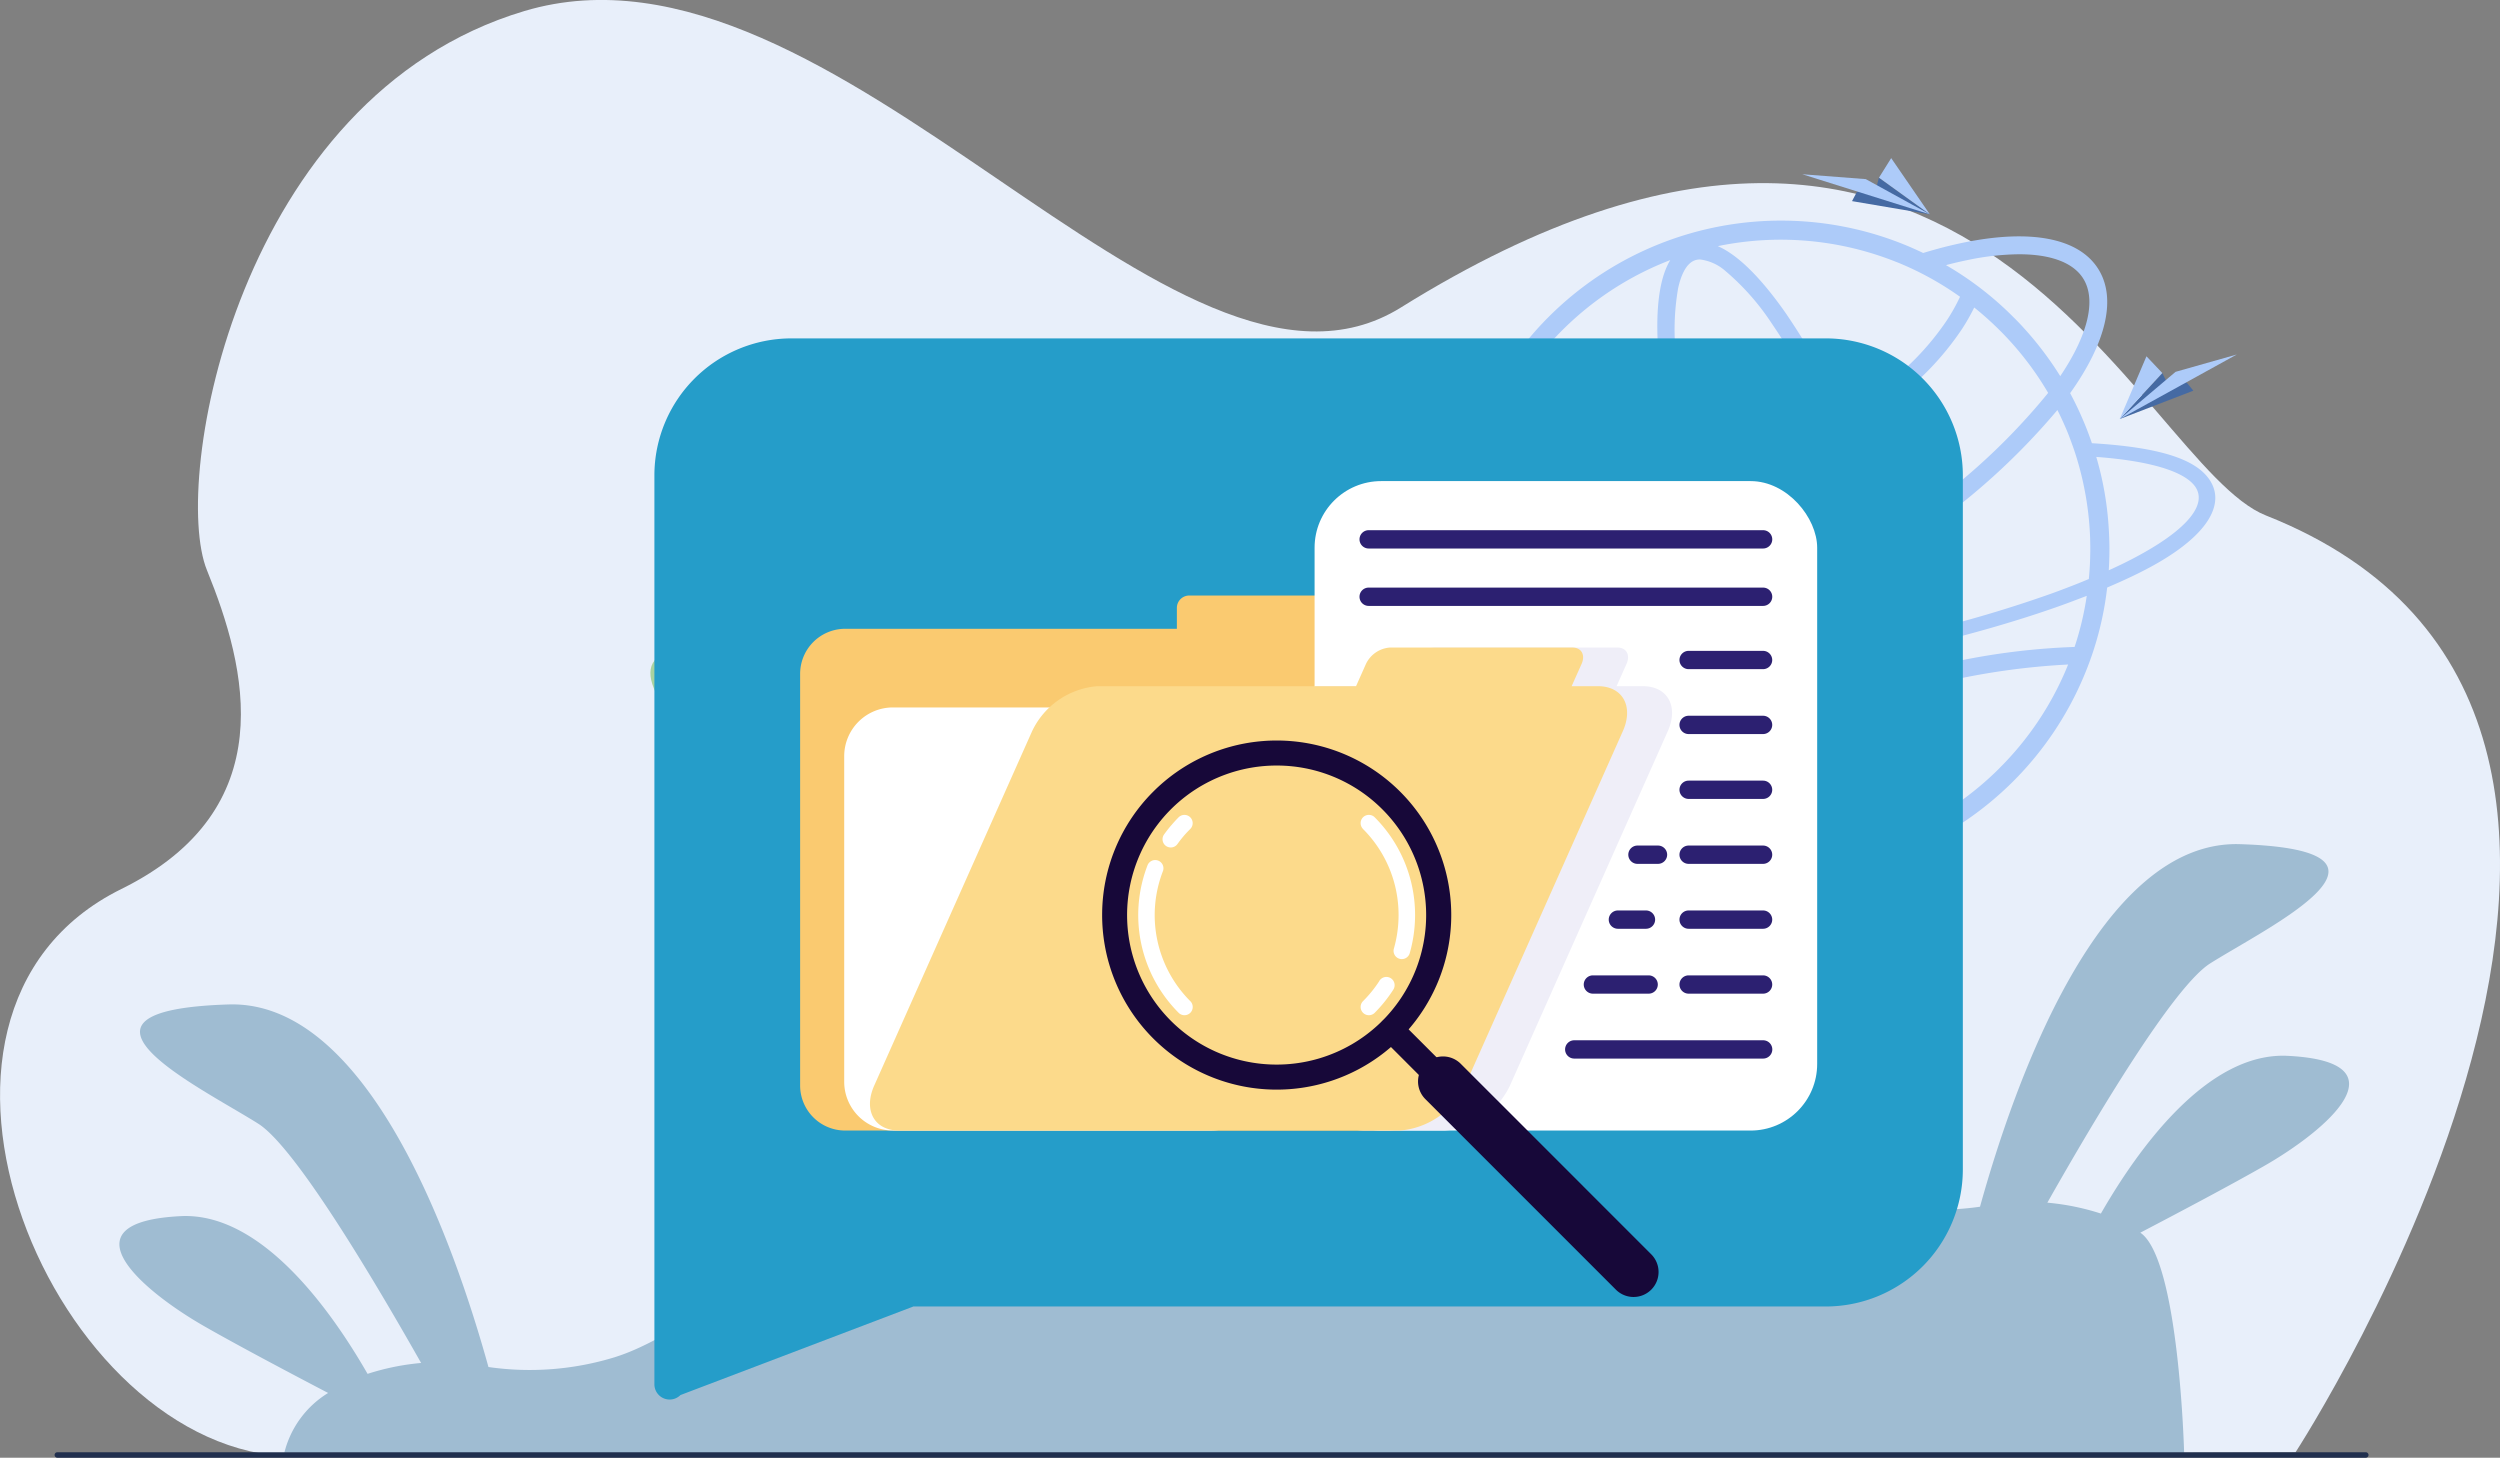 <svg xmlns="http://www.w3.org/2000/svg" width="194.778" height="113.573" viewBox="0 0 194.778 113.573"><rect x="0" y="0" width="194.778" height="113.573" fill="#808080" stroke="none"/><defs><style>.a{fill:#e8effa;}.b{fill:#a8d29f;}.c{fill:#9fbcd2;}.d{fill:#202f4e;}.e{fill:#adcbf9;}.f{fill:#456aa3;}.g{fill:#259dc9;}.g,.h,.j,.k,.l,.m,.n{fill-rule:evenodd;}.h{fill:#faca70;}.i,.m{fill:#fff;}.j{fill:#efeef8;}.k{fill:#fcda8b;}.l{fill:#170839;}.n,.o{fill:#2c2071;}</style></defs><g transform="translate(-1420 -143.838)"><path class="a" d="M308.192,338.436s37.35-57.32-2.3-73c-9.988-3.949-23.022-43.848-67.388-16.206-17.644,10.993-43.972-30.364-68.3-23.093-22.344,6.677-27.552,36.634-24.727,43.568,3.087,7.577,5.943,18.611-6.665,24.832-19.776,9.759-5.234,44.058,13.448,44.222S308.192,338.436,308.192,338.436Z" transform="translate(1290.648 -81.438)"/><path class="b" d="M865.243,957.491s-13.937-22.532-21.37-19.977,18.118,20.441,18.118,20.441Z" transform="translate(628.156 -742.882)"/><path class="b" d="M1013.373,937.493s-.841-13.937-5.874-15.22S1005.2,929.191,1013.373,937.493Z" transform="translate(477.248 -728.787)"/><path class="c" d="M273.107,1361.528l100.492.155s-7.278-5.729-12.542-3.716-15.639.619-17.033-3.561-6.5-8.516-19.665-9.136-19.046,6.813-25.549,8.826a22.517,22.517,0,0,1-9.8.752c-2.665-9.616-9.32-28.595-20.256-28.248-14.634.465-2.091,6.5,2.323,9.292,2.817,1.779,8.757,11.7,12.686,18.64a19.07,19.07,0,0,0-4.171.849c-2.865-4.989-8.287-12.6-14.554-12.288-9.291.464-3.02,5.807,1.858,8.594,2.534,1.448,6.447,3.523,9.623,5.183A7.6,7.6,0,0,0,273.107,1361.528Z" transform="translate(1169.046 -1104.504)"/><path class="c" d="M1210.454,1198.26l-100.492.155s7.278-18.232,12.542-16.219,15.639.619,17.033-3.561,6.5-8.516,19.665-9.135,19.045,6.813,25.549,8.826a22.513,22.513,0,0,0,9.8.752c2.666-9.616,9.32-28.595,20.256-28.247,14.634.465,2.091,6.5-2.323,9.291-2.817,1.779-8.757,11.7-12.686,18.64a19.084,19.084,0,0,1,4.171.849c2.865-4.989,8.287-12.6,14.554-12.288,9.292.465,3.02,5.807-1.858,8.594-2.534,1.448-6.447,3.523-9.623,5.183C1210.067,1183.157,1210.454,1198.26,1210.454,1198.26Z" transform="translate(379.714 -941.223)"/><path class="d" d="M369.294,1818.116H189.44a.214.214,0,0,1-.213-.213h0a.214.214,0,0,1,.213-.213H369.294a.214.214,0,0,1,.213.213h0A.214.214,0,0,1,369.294,1818.116Z" transform="translate(1235.027 -1560.706)"/><path class="e" d="M1677.248,500.535c.682,1.117,2.4,1.962,5,2.5a25.6,25.6,0,0,0,47.052-.24,25.026,25.026,0,0,0,1.839-6.964c.818-.351,1.6-.7,2.325-1.059,5.282-2.585,6.932-5.245,5.723-7.226-1.04-1.7-3.9-2.642-9.238-2.96-.195-.578-.409-1.143-.65-1.709-.318-.754-.663-1.481-1.046-2.189v0c2.842-3.989,3.622-7.41,2.189-9.682-1.505-2.389-5.21-3.121-10.431-2.062-1.034.21-2.106.485-3.207.821l0,0c-.364-.175-.741-.344-1.117-.507a25.6,25.6,0,0,0-33.943,32.527,4.677,4.677,0,0,1-2.761-1.6,1.892,1.892,0,0,1,.383-2.228l-1.981.045A2.3,2.3,0,0,0,1677.248,500.535Zm4.372-7.7a24.235,24.235,0,0,1,.5-4.9q3.336.251,6.453.251a64.567,64.567,0,0,0,9.4-.647c.642,2.432,1.435,4.964,2.361,7.518q.515,1.421,1.065,2.8a34.726,34.726,0,0,1-4.014,1.086,20.283,20.283,0,0,1-3.986.445c-2.459,0-4.21-.642-4.994-1.886-.028-.045-.055-.09-.08-.136h-1.52a4.38,4.38,0,0,0,.424.877c1.055,1.675,3.191,2.535,6.172,2.535a21.608,21.608,0,0,0,4.259-.474,36.213,36.213,0,0,0,4.265-1.16q.573,1.371,1.173,2.676a94.114,94.114,0,0,1-13.171.887,39.451,39.451,0,0,1-6.425-.52A23.954,23.954,0,0,1,1681.62,492.837Zm31.153,21.2a19.036,19.036,0,0,1-3.585-4.055c-.665-.954-1.331-2.006-1.989-3.141a65.816,65.816,0,0,1,8.952-3.1c.21,1.242.366,2.429.463,3.545a19.028,19.028,0,0,1-.152,5.41c-.184.843-.56,1.9-1.3,2.172S1713.454,514.565,1712.773,514.036Zm-7.811-11.43c2.591-.373,5.238-.834,7.892-1.376q1.36-.281,2.685-.582.2.893.368,1.758a67.183,67.183,0,0,0-9.378,3.248Q1705.734,504.2,1704.962,502.606Zm-.466-.982q-.663-1.423-1.3-2.933a59.272,59.272,0,0,0,10.385-5.122c.67,2.066,1.245,4.094,1.712,6.039q-1.49.343-3.029.66C1709.652,500.8,1707.045,501.258,1704.5,501.624Zm18.271-25.833.169.169c.409.416.8.845,1.176,1.286a24.178,24.178,0,0,1,2.429,3.422h0a50.156,50.156,0,0,1-12.229,10.8q-.227-.655-.464-1.312c-.852-2.35-1.779-4.614-2.753-6.734a28.09,28.09,0,0,0,3.015-1.877,22.5,22.5,0,0,0,5.73-5.873,15.945,15.945,0,0,0,.942-1.658A24.32,24.32,0,0,1,1722.767,475.791Zm-23.348-5.519a3.685,3.685,0,0,1,1.982.9,19.037,19.037,0,0,1,3.585,4.055,55.009,55.009,0,0,1,4.324,7.582,36.621,36.621,0,0,1-7.79,2.686q-1.241.285-2.547.509a53.992,53.992,0,0,1-1.414-8.083,19.035,19.035,0,0,1,.153-5.41c.184-.843.56-1.9,1.3-2.172A1.189,1.189,0,0,1,1699.419,470.271Zm10.467,13.765c.948,2.071,1.852,4.282,2.686,6.579q.291.8.563,1.6a58.032,58.032,0,0,1-10.46,5.191q-.552-1.379-1.072-2.811c-.9-2.473-1.667-4.922-2.291-7.273q1.334-.232,2.606-.526A37.914,37.914,0,0,0,1709.885,484.037Zm-13.545-13.411q.378-.16.76-.306c-1.1,1.8-1.126,5.012-.891,7.719a55.117,55.117,0,0,0,1.422,8.178,70.738,70.738,0,0,1-15.2.38,24.181,24.181,0,0,1,13.908-15.971Zm18.371-.162.079.031c.1.04.2.08.294.121l.023.01.1.043q.687.294,1.352.629h0a24.09,24.09,0,0,1,3.115,1.88,14.232,14.232,0,0,1-1.027,1.836,20.882,20.882,0,0,1-5.424,5.495,26.762,26.762,0,0,1-2.709,1.683,56.276,56.276,0,0,0-4.418-7.737c-1.468-2.1-3.4-4.4-5.294-5.222a24.237,24.237,0,0,1,13.908,1.233Zm12.773,8.9v0a25.818,25.818,0,0,0-1.585-2.267c-.357-.455-.727-.9-1.117-1.332-.312-.351-.63-.689-.962-1.013a25.159,25.159,0,0,0-5.241-4.04h0q.87-.23,1.709-.4a20.281,20.281,0,0,1,3.986-.446c2.459,0,4.21.642,4.994,1.886C1730.31,473.4,1729.657,476.133,1727.484,479.359Zm.869,5.163c.13.344.247.689.357,1.039a24.383,24.383,0,0,1,1.1,6.392c.006.292.013.591.013.883,0,.253-.007.5-.013.754-.013.526-.052,1.052-.1,1.572-.338.143-.682.286-1.033.422-.591.234-1.208.468-1.845.7a99.117,99.117,0,0,1-10.217,3.017c-.5-2.084-1.121-4.259-1.848-6.472A52.878,52.878,0,0,0,1727.262,482h0c.24.474.461.961.676,1.455C1728.087,483.807,1728.224,484.164,1728.354,484.522Zm2.91,9.965c.032-.546.052-1.1.052-1.65v-.143c-.007-.552-.026-1.1-.065-1.644a24.884,24.884,0,0,0-.961-5.4c4.235.312,7,1.156,7.763,2.4.942,1.54-1.163,3.709-5.769,5.957C1731.953,494.168,1731.615,494.331,1731.264,494.487Zm-1.715,1.988a23.544,23.544,0,0,1-.948,3.98,53.888,53.888,0,0,0-10.491,1.409q-.444.1-.887.209-.167-.853-.364-1.732c3.617-.862,7-1.833,10.014-2.878.656-.227,1.293-.461,1.916-.7Zm-6.782,13.408a24.053,24.053,0,0,1-5.22,3.967,17.82,17.82,0,0,0,.417-6.679c-.1-1.184-.27-2.445-.5-3.763q.446-.109.892-.211a55.631,55.631,0,0,1,9.74-1.373q-.079.2-.161.394A24.047,24.047,0,0,1,1722.767,509.883Zm-28.413,4.216a68.123,68.123,0,0,1,11.6-6.709c.7,1.219,1.413,2.348,2.125,3.368,1.38,1.978,3.171,4.124,4.955,5.059a24.187,24.187,0,0,1-16.69-.769Q1695.322,514.617,1694.354,514.1Zm-10.331-10.758a46.485,46.485,0,0,0,5.808.39c.845.007,1.715.007,2.611-.019a104.129,104.129,0,0,0,11.11-.91c.566,1.187,1.145,2.325,1.733,3.4a69.546,69.546,0,0,0-12.22,7.155,24.26,24.26,0,0,1-9.042-10.017Z" transform="translate(-146.967 -306.217)"/><g transform="translate(1560.415 156.157)"><path class="f" d="M2160.2,421.914l6.054,1.028-3.96-2.856-.229.876-1.485.228Z" transform="translate(-2156.321 -418.563)"/><path class="e" d="M2115.481,419.457l-4.988-2.742-4.95-.381Z" transform="translate(-2105.543 -415.078)"/><path class="e" d="M2189.679,400.173l3.96,2.856-3.008-4.379Z" transform="translate(-2183.701 -398.65)"/></g><g transform="translate(1585.154 171.455)"><path class="f" d="M2459.449,635.68l-5.73,2.207,3.316-3.584.4.813,1.5-.07Z" transform="translate(-2453.719 -632.858)"/><path class="e" d="M2453.719,618.985l4.346-3.676,4.776-1.354Z" transform="translate(-2453.719 -613.955)"/><path class="e" d="M2457.034,617.252l-3.316,3.584,2.081-4.888Z" transform="translate(-2453.719 -615.806)"/></g><g transform="translate(1470.985 170.202)"><path class="g" d="M590.453,28.945H509.807A10.681,10.681,0,0,0,499.158,39.6V110.43a1.188,1.188,0,0,0,2.03.841l18.148-6.9h71.117A10.682,10.682,0,0,0,601.1,93.718V39.6A10.682,10.682,0,0,0,590.453,28.945Z" transform="translate(-499.158 -28.945)"/><g transform="translate(11.353 11.119)"><path class="h" d="M517.8,97.35h42.269a3.511,3.511,0,0,0,3.5-3.5V61.759a3.511,3.511,0,0,0-3.5-3.5H558.35V56.628a.966.966,0,0,0-.964-.963h-12.77a.966.966,0,0,0-.964.963v1.629H517.8a3.511,3.511,0,0,0-3.5,3.5V93.849A3.511,3.511,0,0,0,517.8,97.35Z" transform="translate(-514.299 -46.75)"/><path class="i" d="M3.8,0H28.61a3.806,3.806,0,0,1,3.806,3.806V29.162a3.8,3.8,0,0,1-3.8,3.8H3.8a3.8,3.8,0,0,1-3.8-3.8V3.8A3.8,3.8,0,0,1,3.8,0Z" transform="translate(3.435 17.634)"/><rect class="i" width="39.157" height="50.6" rx="5.188" transform="translate(40.083)"/><path class="j" d="M571.648,98.7h6.271a6.167,6.167,0,0,0,5.06-3.5l12.3-27.618c.858-1.925-.015-3.5-1.94-3.5h-2.052l.773-1.734c.313-.7-.006-1.278-.709-1.278H577.107a2.254,2.254,0,0,0-1.847,1.278l-.772,1.734h-6.729V94.813A3.9,3.9,0,0,0,571.648,98.7Z" transform="translate(-527.675 -48.103)"/><path class="k" d="M523.83,98.7h39.028a6.166,6.166,0,0,0,5.06-3.5l12.3-27.618c.858-1.925-.015-3.5-1.94-3.5h-2.052L577,62.35c.313-.7-.006-1.278-.709-1.278H562.046A2.254,2.254,0,0,0,560.2,62.35l-.772,1.734H539.252a6.168,6.168,0,0,0-5.06,3.5L521.889,95.2C521.031,97.128,521.9,98.7,523.83,98.7Z" transform="translate(-516.116 -48.103)"/><g transform="translate(23.531 20.215)"><path class="l" d="M549.664,74.716a13.6,13.6,0,1,1-3.982,9.614,13.555,13.555,0,0,1,3.982-9.614Zm9.614-2.035a11.65,11.65,0,1,0,8.236,3.412A11.613,11.613,0,0,0,559.278,72.681Z" transform="translate(-545.682 -70.735)"/><path class="l" d="M574.705,101.135a.974.974,0,0,1,1.377-1.377l3.217,3.218a.973.973,0,1,1-1.377,1.377Z" transform="translate(-552.873 -77.926)"/><path class="l" d="M579.077,106.883a1.947,1.947,0,0,1,2.755-2.753l14.844,14.845a1.947,1.947,0,1,1-2.754,2.754Z" transform="translate(-553.895 -78.948)"/><path class="m" d="M566.934,79.54a.643.643,0,0,1,.909-.909A10.766,10.766,0,0,1,571,86.259h0a10.821,10.821,0,0,1-.421,2.988.643.643,0,0,1-1.236-.352,9.551,9.551,0,0,0,.371-2.636h0a9.459,9.459,0,0,0-2.785-6.719Zm1.279,11.854a.642.642,0,1,1,1.08.693,10.916,10.916,0,0,1-1.45,1.8.643.643,0,0,1-.909-.909,9.531,9.531,0,0,0,.684-.758,9.29,9.29,0,0,0,.6-.826ZM553.5,92.978a.643.643,0,0,1-.909.909,10.778,10.778,0,0,1-2.977-9.6,10.907,10.907,0,0,1,.539-1.9.64.64,0,0,1,1.2.457,9.485,9.485,0,0,0,2.151,10.14Zm-1-12.271a.641.641,0,1,1-1.04-.748q.259-.358.538-.686l.031-.033q.291-.34.559-.608a.643.643,0,0,1,.909.909q-.285.285-.5.531l-.029.035C552.8,80.305,552.644,80.506,552.5,80.707Z" transform="translate(-546.619 -72.664)"/></g><path class="n" d="M573.139,48.876H603.87a.716.716,0,0,1,.714.713h0a.716.716,0,0,1-.714.714H573.139a.715.715,0,0,1-.713-.714h0A.715.715,0,0,1,573.139,48.876Z" transform="translate(-528.843 -45.051)"/><path class="o" d="M.712,0H31.445a.712.712,0,0,1,.712.712v0a.714.714,0,0,1-.714.714H.712A.712.712,0,0,1,0,.714v0A.712.712,0,0,1,.712,0Z" transform="translate(43.583 8.298)"/><path class="n" d="M606.386,61.414h5.8a.716.716,0,0,1,.714.712h0a.716.716,0,0,1-.714.714h-5.8a.716.716,0,0,1-.713-.714h0A.715.715,0,0,1,606.386,61.414Z" transform="translate(-537.162 -48.188)"/><path class="n" d="M606.386,68.157h5.8a.716.716,0,0,1,.714.714h0a.716.716,0,0,1-.714.713h-5.8a.715.715,0,0,1-.713-.713h0A.716.716,0,0,1,606.386,68.157Z" transform="translate(-537.162 -49.875)"/><path class="n" d="M606.386,74.9h5.8a.716.716,0,0,1,.714.713h0a.715.715,0,0,1-.714.713h-5.8a.715.715,0,0,1-.713-.713h0A.715.715,0,0,1,606.386,74.9Z" transform="translate(-537.162 -51.563)"/><path class="n" d="M606.386,81.646h5.8a.716.716,0,0,1,.714.713h0a.716.716,0,0,1-.714.714h-5.8a.716.716,0,0,1-.713-.714h0A.715.715,0,0,1,606.386,81.646Z" transform="translate(-537.162 -53.251)"/><path class="n" d="M606.386,88.39h5.8a.716.716,0,0,1,.714.714h0a.716.716,0,0,1-.714.713h-5.8a.715.715,0,0,1-.713-.713h0A.716.716,0,0,1,606.386,88.39Z" transform="translate(-537.162 -54.938)"/><path class="n" d="M606.386,95.135h5.8a.716.716,0,0,1,.714.713h0a.715.715,0,0,1-.714.713h-5.8a.715.715,0,0,1-.713-.713h0A.715.715,0,0,1,606.386,95.135Z" transform="translate(-537.162 -56.626)"/><path class="n" d="M594.5,101.879h14.718a.716.716,0,0,1,.714.713h0a.716.716,0,0,1-.714.713H594.5a.715.715,0,0,1-.713-.713h0A.715.715,0,0,1,594.5,101.879Z" transform="translate(-534.187 -58.313)"/><path class="n" d="M596.441,95.135h4.344a.715.715,0,0,1,.713.713h0a.714.714,0,0,1-.713.713h-4.344a.715.715,0,0,1-.713-.713h0A.716.716,0,0,1,596.441,95.135Z" transform="translate(-534.674 -56.626)"/><path class="n" d="M599.037,88.39h2.188a.716.716,0,0,1,.713.714h0a.715.715,0,0,1-.713.713h-2.188a.715.715,0,0,1-.713-.713h0A.716.716,0,0,1,599.037,88.39Z" transform="translate(-535.323 -54.938)"/><path class="n" d="M601.071,81.646h1.6a.715.715,0,0,1,.713.713h0a.716.716,0,0,1-.713.714h-1.6a.716.716,0,0,1-.714-.714h0A.716.716,0,0,1,601.071,81.646Z" transform="translate(-535.832 -53.251)"/></g></g></g></svg>